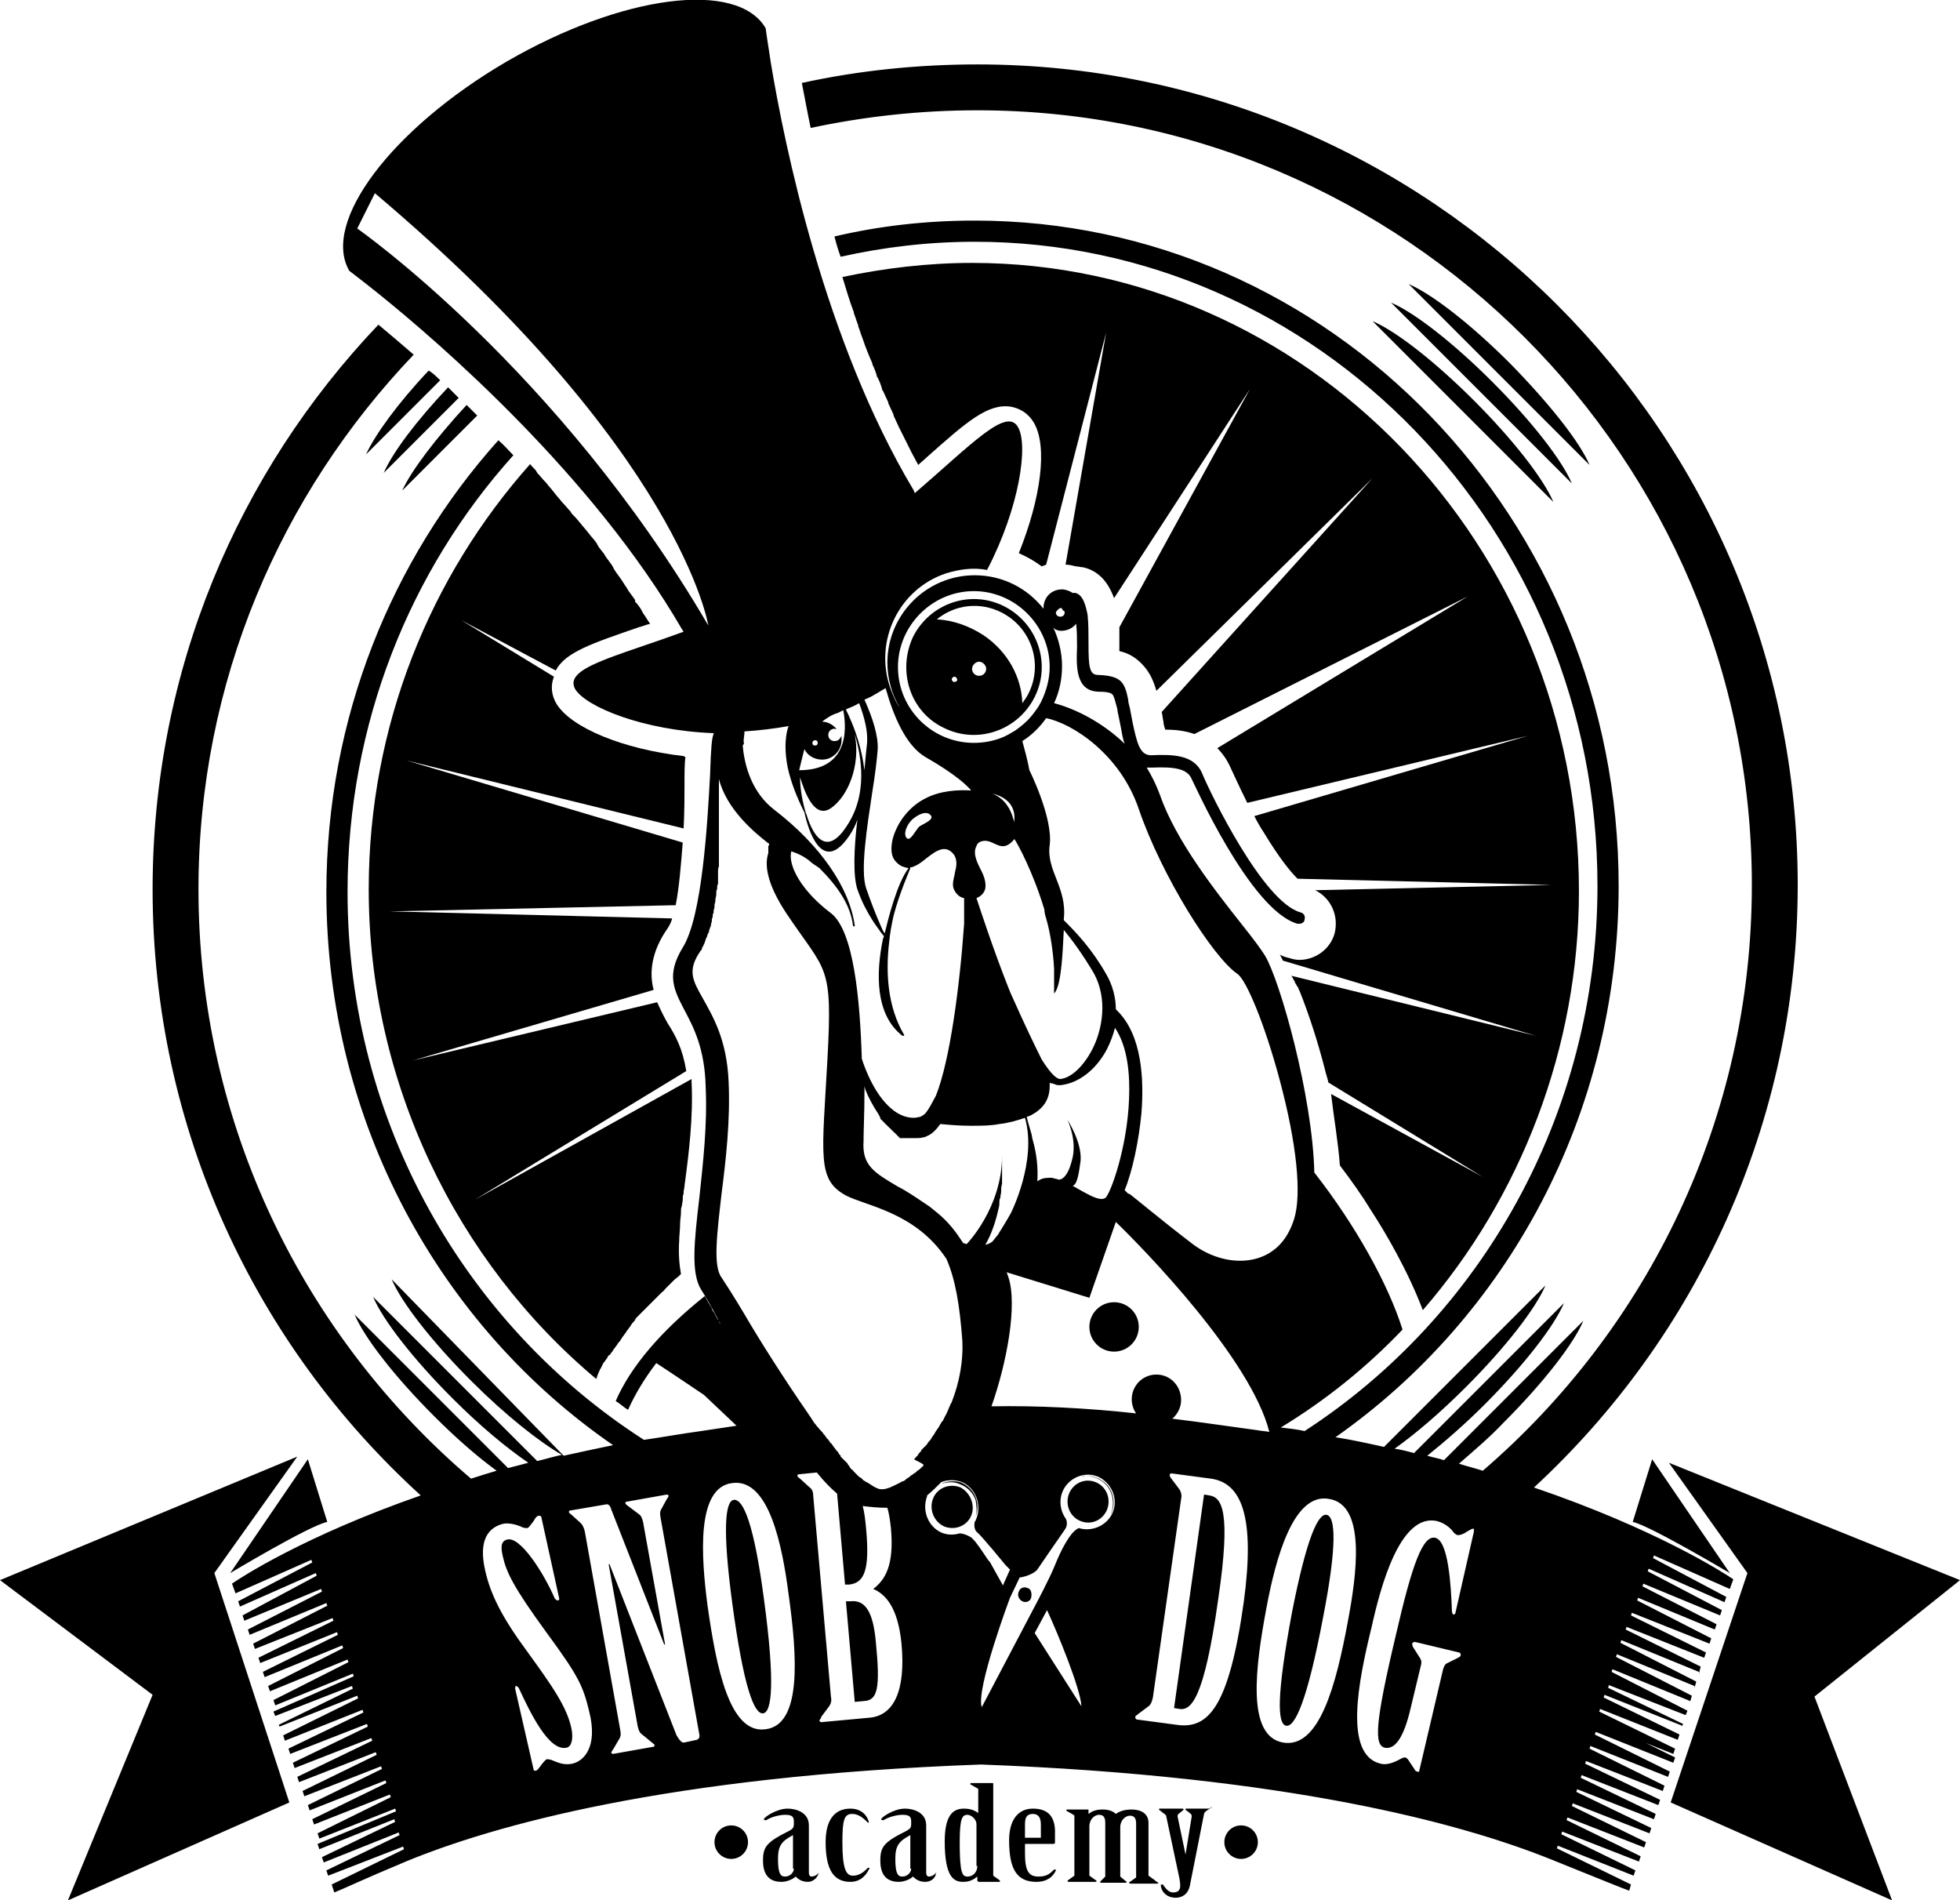 <svg version="1.1" xmlns="http://www.w3.org/2000/svg" xmlns:xlink="http://www.w3.org/1999/xlink" x="0px" y="0px" viewBox="0 0 222.2 215.4" style="enable-background:new 0 0 222.2 215.4;" xml:space="preserve">
<g>
	<g>
		<path d="M116.5,180c-0.4-0.2-0.9,0-1,0.4c-0.2,0.4,0,0.9,0.4,1.1c0.4,0.2,0.9,0,1-0.4    C117,180.6,116.9,180.1,116.5,180z"></path>
		<path d="M96.4,181.5l-0.5,0l1,11.4l1.1-0.1c1.5-0.1,1.8-1.5,1.3-6.6C99,182.7,98.1,181.3,96.4,181.5z"></path>
		<path d="M124.6,168.2c-1.1-0.7-2.5-0.4-3.2,0.7c-0.7,1.1-0.4,2.6,0.7,3.3c1.1,0.7,2.5,0.4,3.2-0.7    C126,170.4,125.7,168.9,124.6,168.2z"></path>
		<path d="M137.1,169.5l-0.6-0.1l-3.4,24.2l0.6,0.1c1.3,0.2,2.8-1,4.4-12.4C139.6,171.2,138.5,169.7,137.1,169.5z"></path>
		<path d="M150.4,171.7c-1-0.2-2.3,2.8-3.9,10.9c-1.8,9.6-1.7,12.8-0.7,13c1,0.2,2.4-2.8,4.2-12.3    C151.6,175.1,151.4,171.9,150.4,171.7z"></path>
		<path d="M108.9,168.6c-1.2-0.5-2.6,0-3.1,1.2c-0.5,1.2,0,2.6,1.2,3.2c1.2,0.5,2.6,0,3.1-1.2    C110.6,170.6,110,169.2,108.9,168.6z"></path>
		<path d="M83.2,170c-1,0.1-1.3,3.4-0.2,11.6c1.3,9.7,2.5,12.7,3.5,12.6c1-0.1,1.4-3.4,0.1-13    C85.5,172.9,84.3,169.9,83.2,170z"></path>
		<path d="M72.4,71.1c0.4-0.1,0.9-0.3,1.3-0.4c-0.3-0.4-0.5-0.8-0.8-1.2c0-0.1-0.1-0.1-0.1-0.2    c-0.2-0.4-0.5-0.8-0.8-1.1C72,68.1,72,68,72,68c-0.3-0.4-0.5-0.7-0.8-1.1c0-0.1-0.1-0.1-0.1-0.2c-0.3-0.4-0.5-0.8-0.8-1.2    c0,0,0,0,0,0c-0.3-0.4-0.6-0.8-0.8-1.2c0-0.1-0.1-0.1-0.1-0.2c-0.3-0.4-0.5-0.7-0.8-1.1c0-0.1-0.1-0.1-0.1-0.2    c-0.3-0.4-0.6-0.7-0.8-1.1c0-0.1-0.1-0.1-0.1-0.2c-0.3-0.4-0.6-0.7-0.9-1.1c0,0,0,0,0,0c-0.3-0.4-0.6-0.7-0.9-1.1    c0,0-0.1-0.1-0.1-0.1c-0.3-0.4-0.6-0.7-0.9-1c0-0.1-0.1-0.1-0.1-0.2c-0.3-0.3-0.6-0.7-0.9-1c0,0-0.1-0.1-0.1-0.1    c-0.3-0.4-0.6-0.7-0.9-1.1c0,0,0,0,0,0c-0.3-0.4-0.6-0.7-0.9-1.1c0,0-0.1-0.1-0.1-0.1c-0.3-0.3-0.6-0.7-0.9-1    c0-0.1-0.1-0.1-0.1-0.2c-0.2-0.3-0.5-0.5-0.7-0.8c-11.3,12.7-18.3,29.6-18.3,48.2c0,21.8,9.9,42.2,25.8,55.5    c0-0.1,0.1-0.2,0.1-0.3c0-0.1,0.1-0.2,0.1-0.3c0.1-0.1,0.1-0.3,0.2-0.4c0-0.1,0.1-0.2,0.1-0.2c0.1-0.2,0.2-0.4,0.3-0.6    c0,0,0-0.1,0.1-0.1c0.1-0.2,0.3-0.4,0.4-0.6c0-0.1,0.1-0.2,0.2-0.2c0.1-0.1,0.2-0.3,0.3-0.4c0.1-0.1,0.1-0.2,0.2-0.3    c0.1-0.1,0.2-0.3,0.3-0.4c0.1-0.1,0.1-0.2,0.2-0.3c0.1-0.1,0.2-0.2,0.3-0.4c0.1-0.1,0.1-0.2,0.2-0.3c0.1-0.1,0.2-0.3,0.3-0.4    c0.1-0.1,0.1-0.2,0.2-0.3c0.1-0.1,0.2-0.3,0.3-0.4c0.1-0.1,0.1-0.2,0.2-0.3c0.1-0.2,0.3-0.3,0.4-0.5c0-0.1,0.1-0.1,0.1-0.2    c0.2-0.2,0.4-0.4,0.6-0.6c0.1-0.1,0.2-0.2,0.2-0.2c0.1-0.1,0.3-0.3,0.4-0.4c0.1-0.1,0.2-0.2,0.3-0.3c0.1-0.1,0.2-0.2,0.4-0.4    c0.1-0.1,0.2-0.2,0.3-0.3c0.1-0.1,0.2-0.2,0.4-0.4c0.1-0.1,0.2-0.2,0.3-0.3c0.1-0.1,0.3-0.2,0.4-0.4c0.1-0.1,0.2-0.2,0.3-0.3    c0.1-0.1,0.3-0.3,0.4-0.4c0.1-0.1,0.2-0.2,0.3-0.3c0.2-0.2,0.4-0.3,0.6-0.5c0.1-0.1,0.1-0.1,0.2-0.2c0,0,0,0,0,0l0,0    c-0.2-1.1-0.3-2.4-0.2-3.8c0,0,0,0,0,0c0-0.6,0.1-1.2,0.1-1.9c0,0,0,0,0,0c0-0.4,0.1-0.9,0.1-1.3c0,0,0,0,0-0.1    c0-0.2,0-0.4,0.1-0.6c0,0,0,0,0,0c0-0.2,0.1-0.5,0.1-0.7c0,0,0-0.1,0-0.1c0-0.2,0-0.4,0.1-0.6c0-0.1,0-0.1,0-0.2    c0-0.2,0.1-0.4,0.1-0.7c0.5-3.7,1-7.8,0.8-11.8c0-0.1,0-0.2,0-0.3L53.8,136l24-14.6c-0.4-2.5-1.2-4-2.1-5.4    c-0.4-0.7-0.8-1.5-1.2-2.4l-27.7,6.6l27.3-8c-0.5-1.9-0.3-4.3,1.6-7c0.2-0.3,0.4-0.7,0.5-1.1l-32-0.8l32.4-0.7    c0.4-2,0.6-4.6,0.8-7.1l-31.3-9.3l31.4,7.7c0.1-1.9,0.1-3.7,0.1-4.8c0-1.5,0-2.5,0.1-3.3l-0.2-0.1c-6.9-0.8-12.7-3.2-14.4-5.9    c-0.6-1-0.7-2.1-0.3-3.1l-10.5-6.4L63,76C64.1,73.9,67.2,72.9,72.4,71.1z"></path>
		<path d="M151.9,132.1c1.3,1.7,2.5,3.4,3.6,5.2c1.5,2.3,4.1,6.7,5.8,11.2c11.1-12.8,17.7-29.7,17.7-47.5    c0-39.2-30.9-71.2-68.8-71.2c-5,0-10,0.6-14.7,1.6c0.4,1.3,0.8,2.7,1.3,4c0,0,0,0,0,0.1c0.2,0.5,0.3,0.9,0.5,1.4c0,0,0,0.1,0,0.1    c0.2,0.5,0.3,0.9,0.5,1.4c0,0,0,0,0,0c0.3,0.9,0.7,1.9,1.1,2.8c0,0,0,0.1,0,0.1c0.2,0.4,0.4,0.9,0.5,1.3c0,0.1,0,0.1,0.1,0.2    c0.2,0.4,0.4,0.9,0.5,1.3c0,0.1,0,0.1,0.1,0.2c0.2,0.4,0.4,0.9,0.6,1.3c0,0,0,0,0,0.1c0.2,0.4,0.4,0.9,0.6,1.3c0,0,0,0.1,0,0.1    c0.2,0.4,0.4,0.9,0.6,1.3c0,0.1,0.1,0.1,0.1,0.2c0.2,0.4,0.4,0.8,0.6,1.2c0,0.1,0.1,0.1,0.1,0.2c0.2,0.4,0.4,0.8,0.6,1.2    c0,0.1,0.1,0.1,0.1,0.2c0.2,0.4,0.5,0.9,0.7,1.3c0.3-0.3,0.7-0.6,1-0.9c4.5-4,6.9-6.1,9.5-5.7c1.1,0.2,2,0.8,2.6,1.8    c1.6,2.7,0.8,8.6-1.7,14.8c0.9,0.4,1.8,0.9,2.6,1.5c0.2-0.1,0.3-0.1,0.5-0.2l6.8-26.3L120.8,64c0.4,0,0.8,0.1,1.2,0.2    c0.3,0,0.5,0.1,0.8,0.1c1.7,0.4,2.8,1.6,3.5,3.5l15.4-23.7l-14.8,27c0,0.8,0,1.7,0,2.4c0,0.1,0,0.2,0,0.3c0.9,0.2,1.7,0.6,2.5,1.4    c1,1,1.4,2.1,1.7,3.1l24.5-24.1l-23.9,26.5c0.1,0.4,0.1,0.7,0.2,1.1c0,0.3,0.1,0.6,0.2,0.9c1,0,2.2,0.1,3.3,0.5l31-15.6L138,84.8    c0.6,0.6,1.1,1.3,1.5,2.2c0.2,0.4,0.9,2,1.9,4l31.8-7.6l-31,9.1c0.3,0.6,0.7,1.3,1.1,1.9c1.7,2.8,2.9,4.3,3.8,5.2l28.8,0.7    l-26.8,0.6c1.8,0.9,2.7,2.9,2.2,4.9c-0.5,1.8-2.2,3-4,3c-0.4,0-0.8-0.1-1.1-0.2c-0.4-0.1-0.8-0.2-1.1-0.4c0,0,0,0,0,0    c0,0.1,0.1,0.1,0.1,0.2c0,0,0,0,0,0c0,0.1,0.1,0.1,0.1,0.2c0,0,0,0,0,0c0,0.1,0.1,0.1,0.1,0.2c0,0,0,0,0,0c0,0,0,0.1,0.1,0.1    l28.6,8.5l-27.7-6.8c0,0,0,0.1,0.1,0.1c0,0.1,0,0.1,0.1,0.2c0,0.1,0,0.1,0.1,0.2c0,0.1,0.1,0.1,0.1,0.2c0,0.1,0,0.1,0.1,0.2    c0,0.1,0.1,0.1,0.1,0.2c0,0,0,0.1,0.1,0.1c0,0.1,0.1,0.2,0.1,0.2c0,0,0,0.1,0,0.1c0.1,0.1,0.1,0.2,0.2,0.4c1,2.5,2,5.6,2.8,8.7    c0.1,0.5,0.3,1,0.4,1.5l17.5,10.7l-17.2-9.4C151.2,126.6,151.7,129.4,151.9,132.1z"></path>
		<path d="M171.2,41.2c-4.5-4.5-8.9-7.9-11.5-9l20.5,20.5C179.1,50.1,175.7,45.8,171.2,41.2z"></path>
		<path d="M178.2,54.8c-1.1-2.6-4.5-7-9-11.5c-4.5-4.5-8.9-7.9-11.5-9L178.2,54.8z"></path>
		<path d="M176.1,56.9c-1.1-2.6-4.5-7-9-11.5c-4.5-4.5-8.9-7.9-11.5-9L176.1,56.9z"></path>
		<path d="M41.5,51.5l8.4-8.4c-0.4-0.4-0.8-0.8-1.3-1.1C45.1,45.7,42.5,49.3,41.5,51.5z"></path>
		<path d="M43.5,53.6l8.5-8.5c-0.4-0.4-0.8-0.8-1.2-1.2C47.2,47.7,44.5,51.3,43.5,53.6z"></path>
		<path d="M52.9,45.9c-3.6,3.9-6.3,7.5-7.3,9.7l8.5-8.5C53.7,46.7,53.3,46.3,52.9,45.9z"></path>
		<path d="M107,82.5c3.8,1.9,8.4,0.3,10.3-3.5c1.9-3.8,0.3-8.4-3.5-10.3c-3.8-1.9-8.4-0.3-10.3,3.5    C101.7,76.1,103.2,80.7,107,82.5z M108.2,77.3c-0.2,0-0.3-0.2-0.3-0.3c0-0.2,0.2-0.3,0.3-0.3c0.2,0,0.3,0.2,0.3,0.3    C108.6,77.1,108.4,77.3,108.2,77.3z M111,76.6c-0.5,0-0.8-0.4-0.8-0.8s0.4-0.8,0.8-0.8s0.8,0.4,0.8,0.8S111.5,76.6,111,76.6z     M113.5,69.4c3.4,1.7,4.8,5.8,3.1,9.2c-0.2,0.4-0.4,0.7-0.7,1.1c-0.1-2.9-1.6-5.8-4.4-7.7c-1.7-1.1-3.5-1.7-5.3-1.8    C108.3,68.5,111.1,68.2,113.5,69.4z"></path>
		<path d="M34.9,165.4l-8.8,12.9c0,0,9-5.4,11-5.8L34.9,165.4z"></path>
		<polygon points="33.7,165.1 0,179.1 17.3,192.1 7.7,215.4 32.8,204.3 24.3,178.3   "></polygon>
		<path d="M187.3,165.4l-2.2,7.1c1.9,0.4,11,5.8,11,5.8L187.3,165.4z"></path>
		<polygon points="222.2,179.1 189.2,165.8 198.1,178.3 189.4,204.3 214.5,215.4 205.7,192.3   "></polygon>
		<path d="M180.9,195.3l8.8,3.5l0.2-0.6l-8.6-4.2l0.1-0.3l8.8,3.5l0.2-0.6l-8.6-4.2l0.1-0.3l8.8,3.5l0,0.1l0.1-0.3    l-8.5-4.1l0.1-0.3l8.7,3.4l0.2-0.5l-8.6-4.4l0.1-0.3l8.8,3.6l0,0.1l0,0l0,0l0,0l0.2-0.7l-8.6-4.4l0.1-0.3l8.8,3.6l0,0.2l0.2-0.7    l-8.6-4.4l0.1-0.3l8.8,3.6l0,0.2l0.2-0.8l-8.5-4.2l0.1-0.3l8.8,3.5l0.2-0.6l-8.5-4.2l0.1-0.3l8.8,3.5l0.2-0.6l-8.4-4.3l0.1-0.3    l8.7,3.6l0.2-0.6l-8.4-4.3l0.1-0.3l8.7,3.6l0.2-0.6l-8.4-4.4l0.1-0.3l8.6,3.8l0.2-0.6l-8.3-4.4l0.1-0.3l8.6,3.8l0.4-1.1    c-1.2-0.8-8.8-5.7-22.6-10.4c18.4-17,29.9-41.3,29.9-68.3c0-51.3-41.7-93-93-93c-6.8,0-13.5,0.7-19.9,2.1c0.3,1.5,0.6,3.2,1,5.1    c6.1-1.3,12.4-2,18.9-2c48.4,0,87.8,39.4,87.8,87.8c0,26.5-11.8,50.3-30.5,66.4c-0.9-0.3-1.8-0.5-2.7-0.8c1.6-1.4,3.4-2.9,5.1-4.7    c4.5-4.5,7.9-8.9,9-11.5l-15.8,15.8c-0.6-0.2-1.2-0.3-1.9-0.5c2-1.6,4.3-3.6,6.5-5.8c4.5-4.5,7.9-8.9,9-11.5l-17,17    c-0.7-0.2-1.5-0.4-2.2-0.5c2.4-1.7,5.2-4.1,8.1-7c4.5-4.5,7.9-8.9,9-11.5l-18.3,18.3c-1.8-0.4-3.6-0.8-5.5-1.1    c19.4-13.6,32.1-36.5,32.1-62.5c0-41.6-32.7-75.4-73-75.4c-5.5,0-10.8,0.6-15.9,1.8c0.2,0.8,0.4,1.5,0.7,2.3    c4.9-1.1,10-1.7,15.2-1.7c38.9,0,70.6,32.7,70.6,73c0,26-13.3,48.9-33.2,61.8c-0.9-0.2-1.8-0.3-2.7-0.4c5.1-3.1,9.7-6.8,13.8-11.1    c-1.6-5.1-5.3-11.8-10-17.8v0c-0.2-8.7-3.9-21.8-5.6-24.6c-0.5-0.8-1.4-2-2.6-3.5c-3-3.8-7.5-9.5-9.3-14.7    c-0.4-1.1-0.9-2.1-1.5-3.1c0.2,0,0.4,0,0.6,0c2.5-0.1,4,0.1,4.5,1.3c0.1,0.1,6.6,14.9,12,16.4c0.1,0,0.1,0,0.2,0    c0.3,0,0.6-0.2,0.6-0.5c0.1-0.4-0.1-0.7-0.5-0.8c-4.2-1.2-10.1-13.3-11.1-15.7c-0.9-2.2-3.4-2.2-5.8-2.1c-1.3,0-1.6-1.4-2.1-3.7    c-0.1-0.5-0.2-1.1-0.3-1.6c-0.1-0.4-0.2-0.7-0.2-1c-0.4-2-0.8-2.7-3.4-2.8c-1,0-1.1-0.9-1.1-3.6c0-1.1,0-2.2-0.1-3.2    c-0.2-1-0.5-2.3-1.4-2.5c-0.1,0-0.2,0-0.3,0c-0.3-0.2-0.8-0.4-1.2-0.4c-1.2,0-2.1,0.9-2.1,2.1c0,0,0,0,0,0.1    c-1.8-2.3-4.6-3.8-7.8-3.8c-5.5,0-9.9,4.5-9.9,9.9c0,1.8,0.5,3.6,1.4,5.1c-0.5-0.7-0.8-1.5-1.1-2.3c-1.8-5.3,1-11.1,6.3-12.9    c1.6-0.5,3.2-0.7,4.7-0.4c3.7-7.1,4.7-14.2,3.5-16.2c-1.3-2.3-5.3,2-11.7,7.5c0-0.1-0.1-0.2-0.1-0.3C93.4,38.6,88.9,16.2,87.4,7.2    c-0.4-2.5-0.6-4-0.6-4C83.6-2.3,70.5-0.6,57.4,7c-13,7.6-21,18.2-17.8,23.7c0,0,1.2,0.9,3.2,2.5c7.1,5.7,24.4,20.7,34.5,38.1    c0.1,0.1,0.1,0.2,0.2,0.3c-7.9,2.9-13.6,4.1-12.3,6.5c1.2,2,7.7,4.7,15.7,5c0,0,0,0,0,0.1c-0.2,0.4-0.3,1.5-0.4,4.6    c-0.3,5.6-0.9,16.1-3.1,19.6c-1.9,3.1-1,4.8,0.2,7.1c1,1.9,2.3,4.3,2.4,8.7c0.2,4.3-0.3,8.6-0.7,12.4c-0.6,5.1-1,8.7,0.2,10.6    c0.4,0.6,1.2,2,2.2,3.9c-0.1-0.1-0.2-0.3-0.2-0.4c0,0,0-0.1-0.1-0.1c-0.2-0.3-0.3-0.6-0.5-0.9c0,0,0,0,0,0    c-0.1-0.1-0.2-0.3-0.2-0.4c0,0,0,0,0,0c-0.3-0.5-0.6-1-0.8-1.4c-5,4-8.4,8-10.1,11.9c0.5,0.3,0.9,0.7,1.4,1    c0.8-1.8,1.9-3.6,3.2-5.3c1.7,1.1,3.6,2.4,5.4,3.6l3.7,3.5c-1.3,0.2-2.7,0.4-4,0.6c-2.2,0.3-4.4,0.7-6.5,1    c-20.1-12.9-33.6-35.9-33.6-62.1c0-19.1,7.1-36.5,18.8-49.5c-0.6-0.6-1.1-1.2-1.7-1.7c-12.1,13.5-19.5,31.5-19.5,51.2    c0,26.1,12.9,49.2,32.5,62.7c-1.9,0.4-3.8,0.8-5.6,1.2L44.4,145c1.1,2.6,4.5,7,9,11.5c3.9,3.9,7.7,6.9,10.3,8.4    c-1,0.2-1.9,0.5-2.8,0.7l-18.6-18.6c1.1,2.6,4.5,7,9,11.5c3.1,3.1,6.1,5.6,8.6,7.3c-0.8,0.2-1.5,0.4-2.3,0.6l-17.4-17.4    c1.1,2.6,4.5,7,9,11.5c2.5,2.5,4.9,4.6,7.1,6.2c-1,0.3-2,0.6-2.9,0.9c-18.9-16.1-30.9-40.1-30.9-66.8c0-23.5,9.3-44.8,24.4-60.6    c-1.5-1.3-2.8-2.4-4-3.4c-15.9,16.7-25.6,39.2-25.6,64c0,27.2,11.7,51.7,30.4,68.7c-13.2,4.6-20.4,9.3-21.4,10l0.4,1.1l8.6-3.8    l0.1,0.3l-8.4,4.4l0.2,0.6l8.6-3.8l0.1,0.3l-8.4,4.5l0.2,0.6l8.7-3.6l0.1,0.3l-8.4,4.3l0.2,0.6l8.7-3.6l0.1,0.3l-8.4,4.3l0.2,0.6    l8.8-3.5l0.1,0.3l-8.5,4.2l0.2,0.6l8.7-3.5l0.1,0.3l-8.5,4.2l0.2,0.6l8.8-3.6l0.1,0.3l-8.5,4.3l0.2,0.6l8.8-3.6l0.1,0.3l-8.5,4.3    l0.2,0.6l8.8-3.6l0.1,0.3L31,194l0.2,0.5l8.7-3.4l0.1,0.3l-8.4,4.1l0.1,0.2l8.8-3.5l0.1,0.3l-8.5,4.2l0.2,0.6l8.8-3.5l0.1,0.3    l-8.5,4.1l0.2,0.6l8.7-3.4l0.1,0.3l-8.5,4.1l0.2,0.6l8.7-3.4l0.1,0.3l-8.5,4.1l0.2,0.6l8.7-3.4l0.1,0.3l-8.4,4.1l0.2,0.6l8.7-3.4    l0.1,0.3l-8.4,4.1l0.2,0.6l8.6-3.4l0.1,0.3l-8.4,4.1l0.2,0.6l8.6-3.4l0.1,0.3l-8.3,4.1l0.2,0.6l8.6-3.4l0.1,0.3L36,209l0.2,0.6    l8.5-3.4l0.1,0.3l-8.3,4l0.2,0.6l8.5-3.4l0.1,0.3l-8.3,4l0.2,0.6l8.5-3.3l0.1,0.3l-8.2,4l0.3,0.9c0.8-0.3,3.3-1.5,8.1-3.5    c9.7-4,29.4-9.7,65.2-11c34.9,1.3,54.5,6.7,64.5,10.7c5.7,2.3,8.4,3.4,9,3.6l0.2-0.7l-8.4-4.1l0.1-0.3l8.6,3.4l0.2-0.6l-8.4-4.1    l0.1-0.3l8.7,3.4l0.2-0.6l-8.4-4.1l0.1-0.3l8.7,3.4l0.2-0.6l-8.4-4.1l0.1-0.3l8.7,3.4l0.2-0.6l-8.5-4.1l0.1-0.3l8.7,3.4l0.2-0.6    l-8.5-4.1l0.1-0.3l8.7,3.4l0.2-0.6l-8.5-4.1l0.1-0.3l8.7,3.4l0.2-0.6l-8.5-4.2l0.1-0.3l8.8,3.5l0.2-0.6l-8.5-4.2l0.1-0.3l8.8,3.5    l0.2-0.6l-8.5-4.2L180.9,195.3z M40.5,25.9l2-4c34.7,29.3,37.8,49,37.8,49C63.3,41.8,40.5,25.9,40.5,25.9z M64.9,199.9    c-0.9,0.2-1.6-0.1-2.1-0.3c-0.4-0.2-0.7-0.2-0.8-0.2c-0.1,0-0.4,0.3-0.9,1c-0.1,0.1-0.2,0.3-0.4,0.3c-0.1,0-0.2,0-0.2-0.1    l-2.1-9.2c0-0.1,0-0.3,0.1-0.3c0.1,0,0.2,0.1,0.3,0.2c1.3,2.8,3.4,7.2,5.4,6.8c0.6-0.1,0.8-1,0.6-2.1c-0.5-2.5-2.2-4.9-5.1-8.9    c-2.8-3.8-4.1-6.4-4.7-9.1c-0.8-3.5,0.4-4.9,2.1-5.3c0.6-0.1,1.5,0.1,2.1,0.4c0.2,0.1,0.4,0.1,0.6,0.1c0.1,0,0.4-0.4,0.7-0.8    c0.2-0.4,0.4-0.6,0.6-0.6c0.2,0,0.3,0.1,0.3,0.3l2,9.1c0,0.1,0,0.2-0.2,0.2c-0.1,0-0.2-0.1-0.3-0.2c-1.2-2.8-3.9-7.1-5.4-6.7    c-0.8,0.2-0.7,1-0.5,1.9c0.4,1.8,1.2,3.5,5,8.7c3.6,4.9,4.1,6,4.8,8.9C67.8,198,66.2,199.6,64.9,199.9z M79,197.2l-1.4,0.3    c-0.3,0.1-0.6-0.3-0.9-0.8l-7.6-19.4l-0.1,0l3.3,18.4c0.1,0.4,0.2,0.7,0.5,0.9l1.1,0.9c0.1,0.1,0.3,0.2,0.3,0.3    c0,0.1,0,0.2-0.2,0.2l-4.5,0.8c-0.1,0-0.2-0.1-0.2-0.1c0-0.1,0.1-0.3,0.2-0.4l0.7-1.2c0.2-0.3,0.2-0.6,0.1-1.1l-4-22.4    c-0.1-0.4-0.2-0.7-0.5-1l-1-0.9c-0.1-0.1-0.3-0.2-0.3-0.3c0-0.1,0-0.2,0.2-0.2l4.1-0.7c0.2,0,0.4,0.2,0.5,0.6l6,15.3l0.1,0    l-2.5-13.9c-0.1-0.4-0.2-0.7-0.5-0.9l-1.2-0.9c-0.1-0.1-0.3-0.2-0.3-0.3c0-0.1,0-0.2,0.2-0.2l4.5-0.8c0.1,0,0.2,0.1,0.2,0.1    c0,0.1-0.1,0.3-0.2,0.4L75,171c-0.2,0.3-0.2,0.6-0.1,1.1l4.4,24.6C79.3,197,79.2,197.1,79,197.2z M129.1,91.7    c2.6,7.6,8.4,16.8,11.2,18.7c1,0.7,3.1,5.7,4.8,12.1c1.9,7.1,2.5,12.9,1.6,15.7c-1.3,4.1-4.4,4.7-6.1,4.7c-1.9,0-3.8-0.7-5.4-1.9    c-3.8-2.9-7.1-5.7-7.2-5.7c0,0,0,0-0.1,0l-0.4-0.4c0.9-2.2,1.6-5.6,1.9-8.7c0.3-3.8,0.1-8.9-2.8-11.7c0,0-0.1-0.1-0.1-0.1    c0-1.4-0.4-2.8-1.1-4c-1.6-2.8-3.3-4.6-4.6-5.9c-0.1-0.1-0.1-0.1-0.2-0.2l0-0.1c0.4-3.6-2-5.5-1.6-8.4c0.4-3.1-2.3-8.5-2.3-8.5    c-0.2-1.1-0.5-2.2-0.8-3.3c1.1-0.7,2-1.6,2.7-2.6C121.6,82,127,85.5,129.1,91.7z M131.1,155.8c-1.6,0-2.8,1.3-2.8,2.8    c0,0.6,0.2,1.2,0.5,1.6c-5.5-0.6-11.2-0.9-16.4-0.8c1.7-4.8,3-11.5,1.9-14.7c-0.1-0.2-0.1-0.4-0.2-0.5c0,0,0,0,0,0s0,0,0,0    l9.4,2.9l3-8.6c3.2,3.1,15.3,15.5,17.4,23.8c-0.5-0.1-0.9-0.1-1.4-0.2c-3-0.4-6.3-0.9-9.6-1.3c0.6-0.5,1-1.3,1-2.1    C133.9,157.1,132.7,155.8,131.1,155.8z M111.7,141.1c0.7-1.2,1.2-2.7,1.5-4.1c0.1-0.3,0.1-0.6,0.1-0.8c0-0.1,0-0.3,0.1-0.4    c0-0.3,0.1-0.5,0.1-0.8c0-0.3,0-0.5,0.1-0.8c0-0.1,0-0.2,0-0.4c0-0.2,0-0.5,0-0.7c0-1.3,0-2.1,0-2.1c0,5.9-4,10-4,10l0,0    c-0.2,0-0.3-0.1-0.4-0.1c-0.4-0.6-0.8-1.2-1.3-1.8c-0.5-0.6-1-1.1-1.6-1.6c-0.4-0.3-0.8-0.7-1.3-1c-1.2-0.8-2.2-1.5-3.2-2    c-2.7-1.6-4.1-2.4-3.9-5.2c0,0,0,0,0,0c0,0,0,0,0,0c0,0,0,0,0,0c0,0,0,0,0,0c0,0,0,0,0,0c0,0,0,0,0,0c0,0,0,0,0,0c0,0,0,0,0-0.1    c0,0,0,0,0,0c0,0,0,0,0-0.1c0,0,0,0,0,0c0,0,0,0,0-0.1c0,0,0,0,0,0c0-0.9,0.1-2.8,0.1-5.3v0c0-0.2,0-0.4,0-0.6    c0,0.1,0.1,0.3,0.1,0.4c0.4,1,0.9,1.9,1.5,2.8c0,0,0,0,0,0c0,0.1,0.1,0.1,0.1,0.2c0,0,0,0,0,0c0,0.1,0.1,0.1,0.1,0.2    c0,0,0,0,0,0.1c0,0,0.1,0.1,0.1,0.1c0,0,0,0,0.1,0.1c0,0,0.1,0.1,0.1,0.1c0,0,0,0,0.1,0.1c0,0,0.1,0.1,0.1,0.1c0,0,0,0.1,0.1,0.1    c0,0,0.1,0.1,0.1,0.1c0,0,0.1,0.1,0.1,0.1c0,0,0.1,0.1,0.1,0.1c0,0,0.1,0.1,0.1,0.1c0,0,0.1,0.1,0.1,0.1c0,0,0.1,0,0.1,0.1    c0,0,0.1,0.1,0.1,0.1c0,0,0.1,0,0.1,0.1c0,0,0.1,0.1,0.1,0.1c0,0,0.1,0,0.1,0.1c0,0,0.1,0,0.1,0.1c0,0,0.1,0,0.1,0.1    c0,0,0.1,0,0.1,0.1c0,0,0.1,0,0.1,0.1c0,0,0.1,0,0.1,0.1c0,0,0.1,0,0.1,0.1c0,0,0.1,0,0.1,0c0,0,0.1,0,0.1,0c0,0,0.1,0,0.1,0    c0,0,0.1,0,0.1,0c0,0,0.1,0,0.1,0c0,0,0.1,0,0.1,0c0,0,0.1,0,0.1,0c0,0,0.1,0,0.1,0c0,0,0.1,0,0.1,0c0.1,0,0.1,0,0.2,0    c0,0,0.1,0,0.1,0c0.1,0,0.1,0,0.2,0c0,0,0.1,0,0.1,0c0.1,0,0.2,0,0.3,0c0.3,0,0.6,0,0.9-0.1c0.1,0,0.2,0,0.3-0.1    c0.6-0.2,1.1-0.7,1.6-1.4c1,0.1,2.2,0.2,3.5,0.2c1.1,0,2.2,0,3.2-0.2c1-0.1,2-0.4,2.9-0.7c1.4,4.9-1.6,10.8-1.6,10.8    c-0.5,0.9-1,1.7-1.5,2.5c-0.2,0.2-0.3,0.4-0.5,0.6C112.5,140.8,112.1,141,111.7,141.1L111.7,141.1L111.7,141.1z M111.7,95.3    c0.6,0,1.2,0.5,1.8,0.6c0.6,0.1,1.1-0.3,1.5-0.8c0.4,0.6,2.1,3.7,3.4,8c0,0.3,0.1,0.7,0.2,1c0.5,1.7,0.8,3.9,0.9,5.7    c0,0.1,0,0.2,0,0.2c0,0.1,0,0.2,0,0.3c0,0.4,0,0.7,0,1c0,0.8,0,1.3,0,1.3c0.9-0.8,1-5.6,1.1-7.2c0.9,1.1,2.1,2.7,3.4,4.9    c1.6,2.9,1,6.4-0.2,8.7c-1,1.9-2.4,3.2-3.6,3.3l0,0c0,0,0,0,0,0c-0.3,0-0.9-0.3-2.1-2.2c-0.8-1.6-2-4.1-3.2-6.8    c-0.2-0.4-0.4-0.9-0.6-1.4c-1.7-4.3-3.1-8.6-3.6-10.1c0.5-0.2,0.9-0.6,1-1.1c0.1-0.6-0.1-1.3-0.4-1.9c-0.4-0.8-1.1-2-0.6-2.9    C110.8,95.5,111.2,95.3,111.7,95.3z M111.5,89.8c0.5,0,0.8,0.1,0.8,0.1c1.9,0.4,2.8,1.5,2.7,3c0,0.2,0,0.3,0,0.4    c0-0.1,0-0.2-0.1-0.4c-0.4-1.5-1.3-2.8-3.2-3.2C111.6,89.8,111.5,89.8,111.5,89.8z M121,126.9c0,0,1.2,2.4,0.5,4.7    c-0.6,2.3-1.5,2.1-1.5,2.1l0,0c-0.2-0.1-0.5-0.1-0.7-0.2c-0.1,0-0.3,0-0.4,0c-0.5,0-0.9,0.1-1.3,0.4c0.1-1.6-0.1-3.2-0.5-4.6    c-0.1-0.3-0.1-0.6-0.2-0.9c-0.2-0.7-0.4-1.3-0.5-1.8c0.2-0.1,0.3-0.1,0.5-0.2c1.3-0.7,2.1-1.7,2.1-3.3c0-0.1,0-0.2,0-0.4l0,0    c0.1,0.1,0.2,0.1,0.3,0.1c0.1,0,0.2,0.1,0.3,0.1c0.2,0.1,0.3,0.1,0.5,0.1c0,0,0,0,0,0c0,0,0.1,0,0.1,0c0,0,0,0,0,0l0,0    c0,0,0,0,0,0c2.1-0.2,4.1-1.8,5.3-4.1c0.4-0.8,0.7-1.6,0.9-2.4c1.5,2.2,1.7,5.5,1.6,8c-0.2,5.6-2.1,10.8-2.7,11.3    c-0.1,0-0.2,0.1-0.4,0.1c-0.7,0-1.7-0.6-2.6-1.1c-0.2-0.1-0.5-0.3-0.7-0.4c0.5-0.1,0.7-1.3,0.9-2.8    C122.7,129.5,121,126.9,121,126.9z M121,134.1C121,134.1,121,134.1,121,134.1L121,134.1C121,134.1,121,134.1,121,134.1z     M120.3,68.9C120.3,68.9,120.3,68.9,120.3,68.9c0.1,0.1,0.2,0.2,0.2,0.3c0.1,0,0.1,0.1,0.2,0.1c0,0,0,0,0,0.1    c0,0.3-0.2,0.5-0.5,0.5c-0.3,0-0.5-0.2-0.5-0.5C119.8,69.2,120.1,68.9,120.3,68.9z M120.3,71.5c0.7,0,1.3-0.3,1.7-0.8    c0.1,0.8,0.1,1.8,0.1,2.7c-0.1,2.3-0.1,4.9,2.4,5c0.9,0,1.4,0.1,1.6,0.3c0.2,0.2,0.3,0.7,0.5,1.4c0.1,0.3,0.1,0.7,0.2,1    c0.1,0.5,0.2,1,0.3,1.5c0.1,0.6,0.2,1.2,0.4,1.7c-2.6-2.5-5.7-4-8-4.6c0.6-1.3,0.9-2.7,0.9-4.2c0-1.6-0.4-3.1-1-4.4    C119.6,71.4,120,71.5,120.3,71.5z M101.8,75.6c0-4.7,3.9-8.6,8.6-8.6c4.7,0,8.6,3.9,8.6,8.6c0,1.4-0.4,2.8-1,4    c-0.3,0.6-0.7,1.1-1.1,1.6c-0.5,0.6-1.1,1.1-1.8,1.6c-0.5,0.3-1,0.6-1.5,0.8c-1,0.4-2.1,0.6-3.2,0.6    C105.7,84.2,101.8,80.4,101.8,75.6z M99.2,78.7c0.4-0.2,0.8-0.5,1.2-0.7c0.9,3.2,2.3,6.5,4.5,7.8c3.5,2,4.8,3.3,5.2,3.8    c-1.4-0.1-3.5,0-5.2,0.9c-1.8,0.9-3.2,2.7-3.7,4.6c-0.2,0.9-0.3,2,0.5,2.7c0.4,0.4,0.8,0.5,1.3,0.6c-1.3,1.7-2.3,5.7-2.7,7.4    l-0.2-0.3c0,0-0.9-1.9-1.9-4.8c-0.7-2,0.1-7,0.7-11c0.3-1.8,0.5-3.5,0.6-4.7c0.1-1.6-0.6-3.7-1.5-5.7    C98.5,79.1,98.9,78.9,99.2,78.7z M104.2,93.7c-0.4,0.4-1,1.7-1.4,1.3c-0.4-0.4-0.1-1.4,0.6-2.1c0.8-0.7,1.7-1,2.1-0.5    C106,92.9,104.6,93.4,104.2,93.7z M95.9,80.4c0.5-0.2,1-0.4,1.5-0.7c0.6,1.6,1,3.2,0.9,4.5c-0.1,0.8-0.2,1.9-0.3,3.1    c-0.3-2.5-1.1-4.7-1.7-6c-0.1-0.3-0.3-0.6-0.4-0.9C95.8,80.4,95.9,80.4,95.9,80.4z M92.4,83.9c0.2,0,0.3,0.1,0.3,0.3    c0,0.2-0.1,0.3-0.3,0.3c-0.2,0-0.3-0.1-0.3-0.3C92.1,84.1,92.2,83.9,92.4,83.9z M91.2,84.9c0.3,0.7,1.1,1.2,2,1.2    c1.2,0,2.2-1,2.2-2.2c0-0.2,0-0.3,0-0.5C95.2,83.8,95,84,94.6,84c-0.4,0-0.7-0.3-0.7-0.7c0-0.4,0.3-0.7,0.7-0.7    c0.1,0,0.2,0,0.3,0.1c-0.4-0.5-1-0.9-1.7-0.9c0.5-0.4,1.1-0.8,1.8-1c0.2-0.1,0.4-0.2,0.6-0.3c0.2,1.1,1.2,6.8-5,6.8    C90.8,86.5,91,85.6,91.2,84.9z M94.2,91.6c1.9-1.3,3.4-4.8,2.7-8.4c0.8,2.7,1.4,6.7-0.7,10.1c-2.7,4.5-4.3,0.7-4.8-1.1    c0,0,0,0.1,0,0.1c-0.4-1.3-0.7-2.8-0.7-4.2C91.2,89.7,92.3,92.9,94.2,91.6z M84.3,84.1c0-0.4,0.1-0.8,0.1-1.2    c1.6-0.1,3.3-0.3,5-0.6c-0.5,1.4-0.4,3.2-0.1,4.7c0.4,1.8,1.1,3.5,1.9,5.1c0.4,1.9,2,7.2,5.1,2.6c0.4-0.6,0.7-1.2,0.9-1.8    c-0.4,3.3-0.5,6.4,0,7.9c1,2.9,2.6,4.7,2.6,4.8l0.4,0.5c0,0.2-0.1,0.3-0.1,0.3c0,0,0,0,0,0c0,0,0,0,0,0c-0.8,3.9-0.9,8.6,2.2,11    c0,0,0,0,0.1,0c0,0,0.1,0,0.1,0c0,0,0-0.1,0-0.1c-1.9-3.2-2.1-7.1-1.7-10.5l0,0l0,0c0.1-1.1,0.3-2.1,0.5-3    c0.7-2.7,1.9-5.3,1.9-5.4c0,0,0,0,0-0.1c0.1,0,0.3,0,0.4-0.1c1.3-0.4,3-3,4.4-1.5c0.5,0.5,0.5,1.3,0.3,2c-0.1,0.7-0.4,1.4-0.2,2    c0.2,0.5,0.6,1,1.2,1.1c0,0.6,0,1.6,0,2.9c-0.5,7.1-1.6,15.5-3.2,19.5c-0.4,0.7-0.7,1.4-1.2,2c-0.2,0.2-0.4,0.3-0.6,0.4    c-0.2,0-0.4,0.1-0.7,0.1c-2.7,0-4.8-3.3-5.9-6.7c-0.2-6.6-0.9-14.5-3.5-16.5c-3.2-2.4-4.9-5.3-4.5-7c0.7,0.2,1.5,0.6,2.1,1.1    c0.3,0.3,0.7,0.5,1.1,0.8c2,2,3.5,4.1,3.8,6.5c0,0,0,0.1,0.1,0.1c0,0,0,0,0,0c0.1,0,0.1,0,0.1-0.1c0,0,0,0,0,0    c-0.6-4.3-3.9-9.1-9.1-13.1c-2.5-1.9-3.4-4.9-3.6-7.3C84.3,84.4,84.4,84.2,84.3,84.1z M86.8,196c-4.1,0.6-5.6-7-6.6-14.1    c-0.7-5.4-1.3-13.3,2.8-13.8c4.2-0.6,5.7,7.2,6.4,12.6C90.4,187.8,90.9,195.5,86.8,196z M98.5,194.7l-5.4,0.5    c-0.1,0-0.2-0.1-0.2-0.2c0-0.1,0.2-0.2,0.2-0.4l0.9-1.2c0.2-0.3,0.3-0.6,0.2-1.1l-2-22.7c0-0.4-0.1-0.8-0.4-1l-1.1-1    c-0.1-0.1-0.3-0.2-0.3-0.3c0-0.1,0-0.2,0.2-0.2l2-0.2c0.8,1,1.6,1.8,2.3,2.4l0.9,10.3l0.5,0c1.7-0.2,2.3-1.7,1.9-6.2    c-0.1-1.1-0.2-2-0.4-2.7c0.8,0.1,1.7,0.2,2.8,0.2c0.2,0.7,0.3,1.4,0.4,2.3c0.4,4.3-0.7,5.9-2,6.9c1.4,0.6,2.8,2.1,3.2,6.2    C102.7,191.7,101.3,194.5,98.5,194.7z M104.7,166.1c-0.1,0.1-0.1,0.1-0.2,0.2c-0.2,0.2-0.3,0.3-0.5,0.4c0,0-0.1,0.1-0.1,0.1    c-0.1,0.1-0.2,0.2-0.3,0.2c0,0-0.1,0.1-0.1,0.1c-0.1,0.1-0.2,0.1-0.3,0.2c0,0-0.1,0.1-0.1,0.1c-0.1,0.1-0.2,0.1-0.3,0.2    c0,0-0.1,0-0.1,0.1c-0.1,0.1-0.2,0.1-0.3,0.2c0,0,0,0-0.1,0c-0.5,0.3-1,0.5-1.4,0.7l0,0c-0.3,0.1-0.6,0.2-0.9,0.2c0,0,0,0-0.1,0    c-0.2,0-0.6-0.1-1.3-0.6c0,0,0,0,0,0c0,0,0,0,0,0c0,0-0.1,0-0.1-0.1c0,0,0,0-0.1,0c0,0-0.1-0.1-0.1-0.1c0,0,0,0-0.1,0    c0,0-0.1-0.1-0.1-0.1c0,0,0,0,0,0c-0.1,0-0.1-0.1-0.2-0.1c0,0,0,0-0.1-0.1c-0.1-0.1-0.1-0.1-0.2-0.2c0,0,0,0,0,0    c-0.1,0-0.1-0.1-0.2-0.1c0,0,0,0-0.1-0.1c-0.1-0.1-0.1-0.1-0.2-0.2c0,0,0,0-0.1-0.1c-0.1-0.1-0.1-0.1-0.2-0.2c0,0,0,0,0,0    c-0.1-0.1-0.1-0.2-0.2-0.2c0,0,0,0-0.1-0.1c-0.1-0.1-0.2-0.2-0.2-0.3c0,0,0,0,0,0c-0.1-0.1-0.2-0.2-0.2-0.3c0,0,0,0-0.1-0.1    c-0.1-0.1-0.2-0.2-0.3-0.3c0,0,0,0-0.1-0.1c-0.1-0.1-0.2-0.2-0.3-0.3c0,0,0,0,0-0.1c-0.1-0.1-0.2-0.2-0.3-0.4c0,0,0-0.1-0.1-0.1    c-0.1-0.1-0.2-0.3-0.3-0.4c0,0,0,0,0,0c-0.1-0.1-0.2-0.3-0.3-0.4c0,0,0-0.1-0.1-0.1c-0.1-0.1-0.2-0.3-0.3-0.4c0,0,0-0.1-0.1-0.1    c-0.1-0.1-0.2-0.3-0.3-0.4c0,0,0-0.1-0.1-0.1c-0.1-0.2-0.2-0.3-0.4-0.5c0,0-0.1-0.1-0.1-0.1c-0.1-0.2-0.3-0.3-0.4-0.5    c-0.2-0.2-0.3-0.4-0.5-0.7c-0.1-0.2-0.3-0.4-0.4-0.6c-2.7-3.9-5.5-8.3-7.3-11.4c-1.2-2-2.1-3.4-2.5-4c-1-1.3-0.5-5.1,0-9.5    c0.5-3.9,1-8.3,0.8-12.7c-0.2-4.8-1.8-7.4-2.9-9.4c-1.2-2.1-1.8-3.2-0.3-5.4c0.1-0.1,0.2-0.2,0.2-0.4c0,0,0-0.1,0.1-0.1    c0-0.1,0.1-0.2,0.1-0.3c0,0,0.1-0.1,0.1-0.2c0-0.1,0.1-0.2,0.1-0.3c0-0.1,0-0.1,0.1-0.2c0-0.1,0.1-0.2,0.1-0.3    c0-0.1,0-0.1,0.1-0.2c0-0.1,0.1-0.2,0.1-0.3c0,0,0-0.1,0-0.1c0.1-0.2,0.1-0.3,0.2-0.5c0,0,0-0.1,0-0.1c0-0.1,0.1-0.3,0.1-0.4    c0-0.1,0-0.1,0-0.2c0-0.1,0.1-0.2,0.1-0.3c0-0.1,0-0.1,0-0.2c0-0.1,0.1-0.2,0.1-0.3c0-0.1,0-0.1,0-0.2c0-0.1,0.1-0.2,0.1-0.4    c0-0.1,0-0.1,0-0.2c0-0.2,0.1-0.3,0.1-0.5c0,0,0-0.1,0-0.1c0-0.2,0.1-0.4,0.1-0.6c0-0.1,0-0.1,0-0.2c0-0.1,0-0.3,0.1-0.4    c0-0.1,0-0.2,0-0.2c0-0.1,0-0.3,0.1-0.4c0-0.1,0-0.2,0-0.2c0-0.1,0-0.3,0-0.4c0-0.1,0-0.2,0-0.2c0-0.1,0-0.3,0-0.4    c0-0.1,0-0.1,0-0.2c0-0.2,0-0.4,0.1-0.6c0,0,0-0.1,0-0.1c0-0.2,0-0.3,0-0.5c0-0.1,0-0.2,0-0.2c0-0.1,0-0.3,0-0.4    c0-0.1,0-0.2,0-0.3c0-0.1,0-0.2,0-0.4c0-0.1,0-0.2,0-0.3c0-0.1,0-0.2,0-0.4c0-0.1,0-0.2,0-0.3c0-0.1,0-0.3,0-0.4    c0-0.1,0-0.2,0-0.2c0-0.2,0-0.4,0-0.6c0-0.1,0-0.2,0-0.3c0-0.1,0-0.2,0-0.3c0-0.1,0-0.2,0-0.3c0-0.1,0-0.2,0-0.3    c0-0.1,0-0.2,0-0.3c0-0.1,0-0.2,0-0.2c0-0.1,0-0.2,0-0.4c0-0.1,0-0.1,0-0.2c0-0.1,0-0.3,0-0.4c0-1,0-1.9,0-2.8c0-0.1,0-0.2,0-0.3    c0.9,3.5,4.1,6.1,5.5,7.2c0.1,0.1,0.1,0.1,0.2,0.1c0,0.1,0,0.2-0.1,0.3c0,0,0,0.1,0,0.1c0,0.1,0,0.2,0,0.3c0,0,0,0,0,0.1    c0,0.1,0,0.2,0,0.3c0,0,0,0,0,0c-0.4,1.2-0.3,3.3,2.1,6.9c4.5,6.7,5.2,5.6,4.6,16.5c-0.6,11-1.2,13.6,2.1,15.4    c2.3,1.2,7.9,1.9,11.4,7.2c1,2.3,1.5,5.2,1.8,9.3c0.1,2.2-0.3,4.6-1.2,6.9c0,0.1-0.1,0.1-0.1,0.2c-0.1,0.1-0.1,0.3-0.2,0.4    c0,0.1-0.1,0.2-0.1,0.3c-0.1,0.1-0.1,0.3-0.2,0.4c0,0.1-0.1,0.2-0.1,0.2c-0.1,0.2-0.2,0.4-0.3,0.6c0,0,0,0.1-0.1,0.1    c-0.1,0.2-0.2,0.3-0.3,0.5c0,0.1-0.1,0.1-0.1,0.2c-0.1,0.1-0.2,0.3-0.3,0.4c0,0.1-0.1,0.1-0.1,0.2c-0.1,0.2-0.3,0.4-0.4,0.6    c-0.1,0.2-0.2,0.3-0.4,0.5c0,0.1-0.1,0.1-0.1,0.2c-0.1,0.1-0.2,0.2-0.3,0.3c-0.1,0.1-0.1,0.1-0.2,0.2c-0.1,0.1-0.2,0.2-0.2,0.3    c-0.1,0.1-0.1,0.1-0.2,0.2c-0.1,0.1-0.1,0.2-0.2,0.3c-0.1,0.1-0.1,0.1-0.2,0.2c-0.1,0.1-0.1,0.2-0.2,0.2    C104.8,166,104.7,166,104.7,166.1z M110,174.2c-0.7-0.4-1.2-0.4-1.2-0.4l0,0c-0.7,0.2-1.4,0.2-2.1-0.1c-1.5-0.7-2.2-2.5-1.6-4.1    c0,0,0-0.1,0-0.1c0.5-0.4,1.1-1,1.6-1.5c0.7-0.3,1.6-0.3,2.4,0c1.5,0.7,2.2,2.5,1.6,4.1c-0.1,0.2-0.1,0.3-0.2,0.4l0,0    c0,0-0.2,0.8,0.3,1.2c0.5,0.4,3.2,3.7,3.2,3.7s0.3,0.3,0.5,0.5l-0.8,1.8l-1.5-2.7C112.1,177.1,110.7,174.6,110,174.2z     M117.3,185.1l1.4-2.6l0,0c0,0,0,0,0,0c1.2,2.6,3.8,8.9,3.9,10.9L117.3,185.1z M125.9,171.9c-0.8,1.2-2.3,1.7-3.6,1.3l0,0    c-1,0.4-2.1,2.7-2.7,4.2c-0.6,1.5-2.2,4.5-2.2,4.5l-6.1,11.6c-0.7-2,3.2-12.4,3.2-12.4l1.1-2.3c0.9-0.1,1.8-0.6,2-0.9    c0.2-0.3,2.6-3.8,3.1-4.5c0.5-0.7,0.1-1.3,0.1-1.3l0,0c-0.7-1-0.8-2.4-0.1-3.5c0.9-1.4,2.8-1.9,4.2-1    C126.4,168.6,126.8,170.5,125.9,171.9z M141,181.6c-1.7,12.1-4.1,14.4-7.6,13.9l-4.5-0.6c-0.1,0-0.2-0.1-0.2-0.3    c0-0.1,0.2-0.2,0.3-0.3l1.2-0.9c0.3-0.2,0.4-0.6,0.5-1l3.2-22.5c0.1-0.4,0-0.8-0.2-1.1l-0.9-1.2c-0.1-0.1-0.2-0.3-0.2-0.4    c0-0.1,0.1-0.2,0.2-0.2l4.5,0.6C140.8,168.1,142.3,172,141,181.6z M152.8,183.8c-1.3,7-3.2,14.5-7.4,13.7    c-4.1-0.8-3.1-8.5-1.8-15.4c1-5.3,3-13,7.1-12.2C154.9,170.6,153.8,178.5,152.8,183.8z M167,174l-2,8.8c0,0.1-0.1,0.2-0.2,0.2    c-0.1,0-0.2-0.2-0.2-0.4c-0.1-2.9-0.4-8-1.9-8.3c-1.4-0.3-2.6,3-4.4,10.8c-2.5,10.5-2.5,12.7-1.3,13c1.1,0.2,2.1-1,2.9-4.4l1.2-5    c0.1-0.4,0-0.6-0.2-0.9l-0.7-1.1c-0.1-0.2-0.1-0.3-0.1-0.4c0-0.1,0.2-0.2,0.3-0.2l5,1.2c0.1,0,0.2,0.1,0.2,0.3    c0,0.1-0.1,0.2-0.3,0.3l-1.2,0.6c-0.3,0.1-0.4,0.4-0.5,0.7l-2.7,11.5c0,0.1-0.1,0.2-0.2,0.1c-0.1,0-0.3-0.1-0.3-0.2l-0.8-1.2    c-0.1-0.1-0.2-0.2-0.3-0.2c-0.1,0-0.2,0-0.4,0.1c-0.9,0.5-1.7,0.8-2.4,0.6c-4.2-1-2.5-9.4-1-15.5c1-4.5,3.2-12.9,7.4-12    c1.1,0.3,1.7,1,1.9,1.3c0.1,0.1,0.3,0.3,0.5,0.3c0.2,0,0.6-0.1,1-0.4c0.4-0.2,0.6-0.4,0.8-0.3C167.1,173.4,167.1,173.7,167,174z"></path>
		<circle cx="126.3" cy="150.4" r="2.8"></circle>
		<path d="M110.6,171.9c0.6-1.5-0.1-3.1-1.5-3.8c-0.4-0.2-0.8-0.2-1.2-0.2c-0.4,0-0.8,0.1-1.2,0.3    c0.3-0.1,0.7-0.2,1.1-0.2c0.4,0,0.8,0.1,1.2,0.3c0.7,0.3,1.3,0.9,1.6,1.7C110.7,170.6,110.8,171.3,110.6,171.9z"></path>
		<path d="M124.9,167.8c-0.5-0.3-1-0.5-1.5-0.5c-0.3,0-0.5,0-0.8,0.1c0.2,0,0.4-0.1,0.6-0.1c0.6,0,1.1,0.2,1.6,0.5    c1.3,0.8,1.7,2.5,1.1,3.9C126.6,170.4,126.2,168.6,124.9,167.8z"></path>
		<path d="M92.8,212.3c0,0-0.1,0-0.1,0.1c-0.2,0.2-0.5,0.3-0.7,0.3c-0.2,0-0.3-0.2-0.3-0.4v-5.4c0-1.5-1.5-1.9-2.4-1.9    c-1.3,0-2.7,1-2.7,1.2c0,0,0,0.1,0.1,0.1c0.1,0,0.1,0,0.2,0c0.4-0.3,1.4-0.6,2.1-0.6c0.8,0,1,0.2,1,0.8c0,0.6,0,0.7-0.5,1    c-2.6,1.3-3,1.8-3,3.4c0,2,1.1,2.4,2.1,2.4c0.6,0,1.3-0.3,1.6-0.6c0.3,0.3,0.7,0.6,1.4,0.6C92.2,213.3,92.7,212.8,92.8,212.3    C92.8,212.4,92.8,212.3,92.8,212.3z M90,211.8c0,0.4-0.4,0.9-1,0.9c-0.5,0-0.8-0.3-0.8-2c0-1.5,0.4-2,1.7-2.7h0V211.8z"></path>
		<path d="M98.5,211.7c-0.1,0-0.1,0-0.2,0.1c-0.4,0.4-0.9,0.8-1.6,0.8c-0.8,0-1.2-0.8-1.2-3.8c0-2.5,0.2-3.2,1.1-3.2    c0.6,0,1.1,0.3,1.7,0.9c0,0,0.1,0.1,0.1,0.1c0.1,0,0.1-0.1,0.1-0.1c-0.2-0.7-0.8-1.5-2.1-1.5c-1.8,0-2.8,1.3-2.8,3.8    c0,3.1,0.9,4.5,2.8,4.5c1.2,0,1.8-0.8,2.1-1.4C98.6,211.8,98.6,211.7,98.5,211.7z"></path>
		<path d="M106.1,212.3c0,0-0.1,0-0.1,0.1c-0.2,0.2-0.5,0.3-0.7,0.3c-0.2,0-0.3-0.2-0.3-0.4v-5.4c0-1.5-1.5-1.9-2.4-1.9    c-1.3,0-2.7,1-2.7,1.2c0,0,0,0.1,0.1,0.1c0.1,0,0.1,0,0.2,0c0.4-0.3,1.4-0.6,2.1-0.6c0.8,0,1,0.2,1,0.8c0,0.6,0,0.7-0.5,1    c-2.6,1.3-3,1.8-3,3.4c0,2,1.1,2.4,2.1,2.4c0.6,0,1.3-0.3,1.6-0.6c0.3,0.3,0.7,0.6,1.4,0.6C105.6,213.3,106.1,212.8,106.1,212.3    C106.2,212.4,106.2,212.3,106.1,212.3z M103.3,211.8c0,0.4-0.4,0.9-1,0.9c-0.5,0-0.8-0.3-0.8-2c0-1.5,0.4-2,1.7-2.7h0V211.8z"></path>
		<path d="M113.3,213.1l-0.7-0.5c0,0,0-0.1,0-0.1v-10.3c0-0.1,0-0.1-0.1-0.1h-2.3c-0.1,0-0.2,0-0.2,0.1    c0,0,0,0.1,0.1,0.1l0.7,0.4c0.1,0,0.1,0.1,0.1,0.1v2.7h0c-0.4-0.3-0.9-0.5-1.6-0.5c-1,0-2.2,0.4-2.2,3.7c0,4.2,1.1,4.6,2.1,4.6    c0.8,0,1.2-0.3,1.6-0.6h0v0.5c0,0,0.1,0.1,0.2,0.1h2.2c0.1,0,0.2,0,0.2-0.1C113.4,213.2,113.3,213.2,113.3,213.1z M110.8,211.5    c0,0.7-0.5,1.2-1.1,1.2c-0.6,0-0.9-0.3-0.9-3.9c0-2.8,0.3-3.1,0.9-3.1c0.3,0,1,0.4,1,1.1V211.5z"></path>
		<path d="M117.1,205c-1.7,0-2.7,1.3-2.7,3.6c0,3.3,0.9,4.7,3.1,4.7c1.2,0,1.9-0.6,2.2-1.3c0-0.1,0-0.1-0.1-0.1    c-0.1,0-0.1,0-0.2,0.1c-0.5,0.5-0.9,0.7-1.7,0.7c-1.1,0-1.5-0.7-1.5-2.6v-1.1h3.2c0.2,0,0.2-0.1,0.2-0.2v-0.9    C119.7,205.6,118.5,205,117.1,205z M118,208.3h-1.8v-1.5c0-0.8,0.2-1.2,0.9-1.2c0.6,0,0.9,0.4,0.9,1.2V208.3z"></path>
		<path d="M130.9,213.1l-0.7-0.5c0,0,0-0.1,0-0.1v-5.9c0-1-0.8-1.5-1.9-1.5c-0.8,0-1.4,0.2-1.8,0.5    c-0.3-0.3-0.8-0.5-1.5-0.5c-0.8,0-1.2,0.2-1.6,0.5h0v-0.4c0-0.1,0-0.1-0.1-0.1h-2.3c-0.1,0-0.1,0-0.1,0.1c0,0,0,0.1,0.1,0.1    l0.7,0.4c0,0,0.1,0.1,0.1,0.1v6.7c0,0.1,0,0.1,0,0.1l-0.7,0.5c0,0-0.1,0.1-0.1,0.1c0,0,0.1,0.1,0.1,0.1h3.1c0.1,0,0.1,0,0.1-0.1    c0,0,0-0.1-0.1-0.1l-0.7-0.5c0,0,0-0.1,0-0.1v-5.5c0-0.8,0.6-1.3,1.1-1.3c0.5,0,0.7,0.3,0.7,0.9v6c0,0.1,0,0.1,0,0.1l-0.5,0.5    c0,0-0.1,0.1-0.1,0.1c0,0,0.1,0.1,0.1,0.1h2.8c0.1,0,0.1,0,0.1-0.1c0,0,0-0.1-0.1-0.1l-0.6-0.5c0,0,0-0.1,0-0.1v-5.5    c0-0.8,0.6-1.3,1.1-1.3c0.5,0,0.7,0.3,0.7,0.9v6c0,0.1,0,0.1,0,0.1l-0.7,0.5c-0.1,0-0.1,0.1-0.1,0.1c0,0,0.1,0.1,0.1,0.1h3.1    c0.1,0,0.1,0,0.1-0.1C131,213.2,131,213.2,130.9,213.1z"></path>
		<path d="M137,205h-2.5c-0.1,0-0.1,0-0.1,0.1c0,0,0,0.1,0.1,0.1l0.5,0.4c0.1,0.1,0.1,0.2,0.1,0.3l-0.7,4.3h0l-0.9-4.3    c0-0.1,0-0.2,0.1-0.3l0.5-0.4c0,0,0.1-0.1,0.1-0.1c0,0-0.1-0.1-0.1-0.1h-2.6c-0.1,0-0.1,0-0.1,0.1c0,0,0,0.1,0.1,0.1l0.5,0.4    c0.1,0,0.1,0.1,0.2,0.2l1.4,6.6c0.1,0.4,0.2,1,0.2,1.3c0,0.5-0.2,0.8-0.8,0.8c-0.5,0-0.8-0.4-1.1-0.8c0-0.1-0.1-0.1-0.2-0.1    c-0.1,0-0.1,0-0.1,0.1c0,0.5,0.5,1.4,1.7,1.4c0.7,0,1.4-0.4,1.6-1.4l1.6-8.1c0-0.1,0.1-0.2,0.2-0.3l0.6-0.4c0.1,0,0.1-0.1,0.1-0.1    C137.1,205,137.1,205,137,205z"></path>
		<circle cx="140.7" cy="208.8" r="1.9"></circle>
		<circle cx="82.9" cy="208.8" r="1.9"></circle>
	</g>
</g>
</svg>
